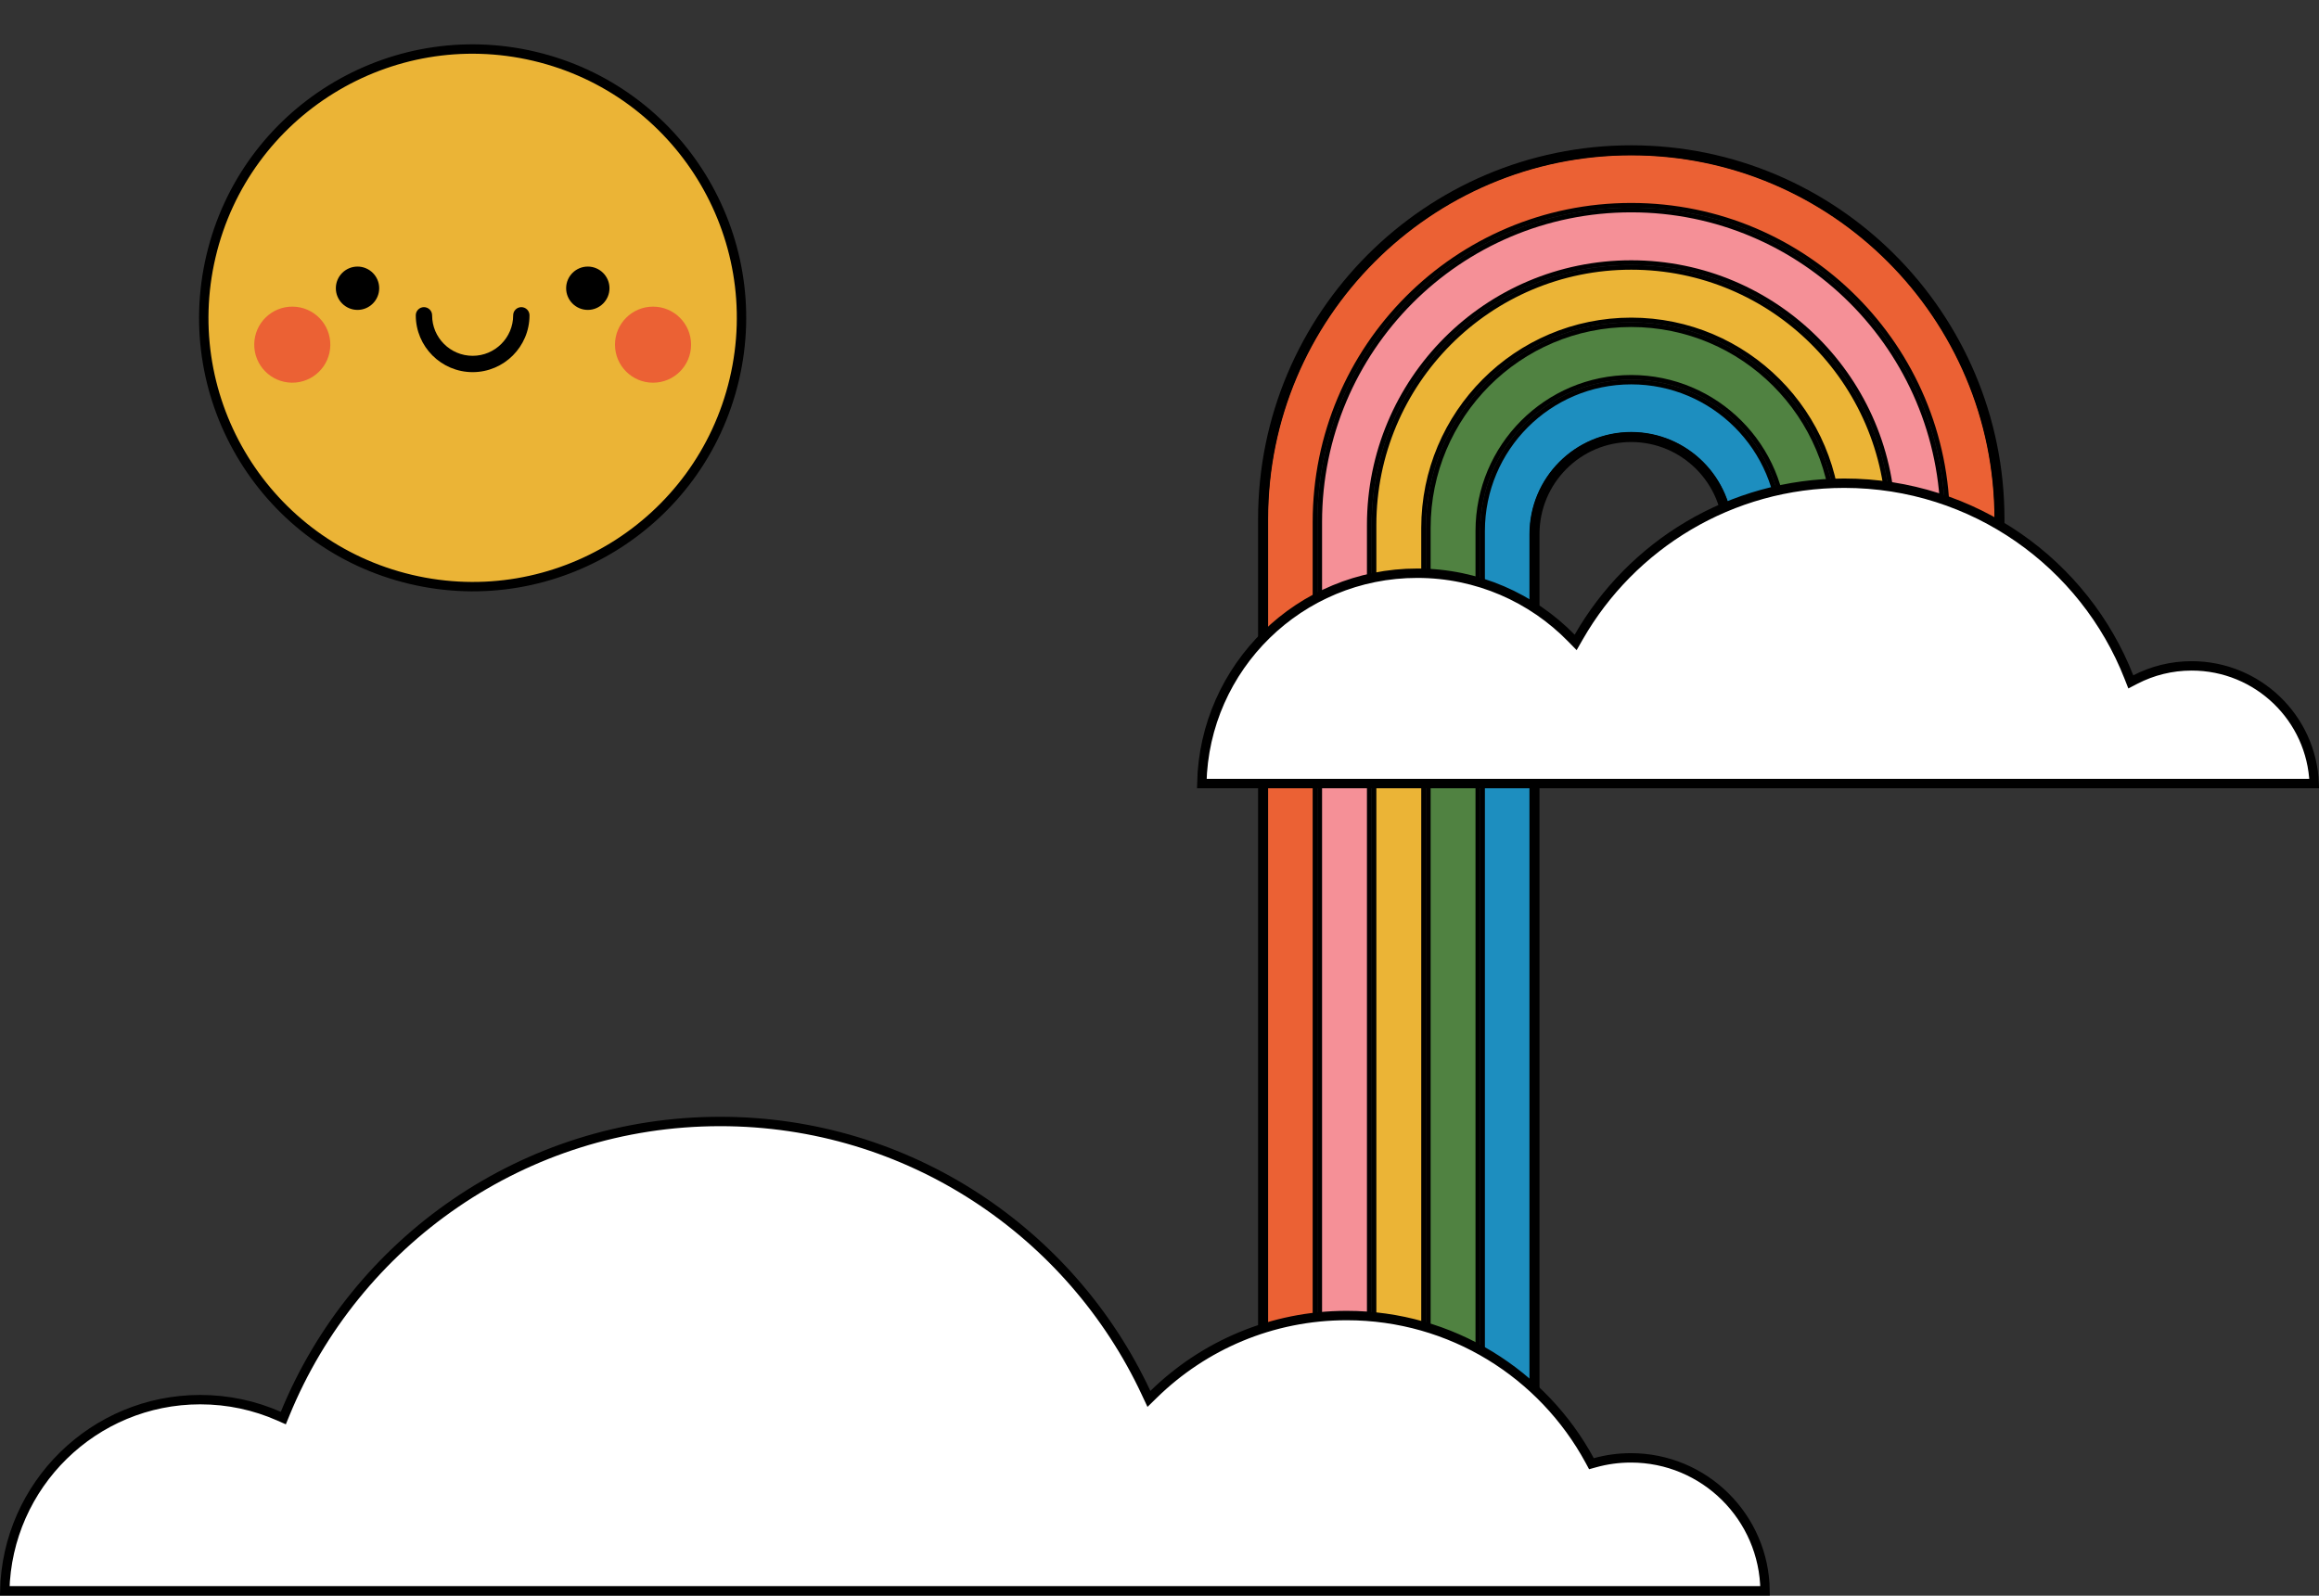 <svg width="494" height="340" viewBox="0 0 494 340" fill="none" xmlns="http://www.w3.org/2000/svg">
<rect x="0" y="0" width="494" height="340" fill="#333333" stroke="none"/>
<g clip-path="url(#clip0_154_1480)">
<path d="M379.197 113.151V121.765H368.636V113.793C368.636 102.095 359.167 92.609 347.486 92.609C335.803 92.609 326.378 102.097 326.378 113.793V301.385H315.817V113.151C315.817 95.621 329.987 81.401 347.486 81.401C364.985 81.401 379.197 95.621 379.197 113.151Z" fill="#1D8EBF" stroke="black"/>
<path d="M390.744 112.508V121.769H380.197V113.155C380.197 95.075 365.538 80.405 347.486 80.405C329.432 80.405 314.817 95.075 314.817 113.155V301.394H304.256V112.508C304.256 88.591 323.596 69.178 347.486 69.178C371.376 69.178 390.744 88.591 390.744 112.508Z" fill="#508241" stroke="black"/>
<path d="M402.304 111.88V121.769H391.744V112.508C391.744 88.04 371.93 68.178 347.486 68.178C323.041 68.178 303.256 88.041 303.256 112.508V301.389H292.695V111.88C292.695 81.552 317.224 56.966 347.49 56.966C377.591 56.966 402.044 81.278 402.312 111.38H402.304V111.88Z" fill="#EBB436" stroke="black"/>
<path d="M413.87 111.237V121.765H403.309V111.875C403.309 80.996 378.321 55.961 347.486 55.961C316.651 55.961 291.691 80.997 291.691 111.88V301.389H281.13V111.232C281.13 74.522 310.833 44.744 347.486 44.744C384.139 44.744 413.87 74.522 413.87 111.237Z" fill="#F59097" stroke="black"/>
<path d="M425.431 110.604V121.769H414.87V111.237C414.87 73.972 384.707 43.744 347.486 43.744C310.265 43.744 280.13 73.972 280.13 111.232V301.389H269.569V110.604C269.569 67.492 304.447 32.531 347.486 32.531C390.525 32.531 425.431 67.493 425.431 110.604Z" fill="#EB6134" stroke="black"/>
<path d="M326.878 302.96H269.069C268.48 302.96 268 302.479 268 301.889V110.604C268 66.689 303.656 30.96 347.486 30.96C391.315 30.96 427 66.689 427 110.604V122.269C427 122.86 426.52 123.34 425.931 123.34H368.136C367.547 123.34 367.067 122.86 367.067 122.269V113.798C367.067 102.984 358.282 94.184 347.486 94.184C336.69 94.184 327.947 102.984 327.947 113.798V301.889C327.947 302.479 327.467 302.96 326.878 302.96ZM270.138 300.818H325.809V113.798C325.809 101.804 335.535 92.042 347.486 92.042C359.436 92.042 369.206 101.799 369.206 113.798V121.199H424.862V110.604C424.862 67.869 390.151 33.102 347.486 33.102C304.821 33.102 270.138 67.869 270.138 110.604V300.818Z" fill="black"/>
</g>
<path d="M156.417 80.878C163.681 50.097 144.618 19.256 113.838 11.991C83.058 4.726 52.216 23.789 44.951 54.569C37.686 85.35 56.749 116.191 87.53 123.456C118.31 130.721 149.152 111.658 156.417 80.878Z" fill="#EBB436" stroke="black" stroke-width="2"/>
<path d="M100.688 79.294C94.007 79.294 88.57 73.858 88.57 67.185C88.57 66.226 89.351 65.445 90.31 65.445C91.269 65.445 92.05 66.226 92.05 67.185C92.05 71.948 95.924 75.815 100.688 75.815C105.451 75.815 109.317 71.941 109.317 67.185C109.317 66.226 110.098 65.445 111.057 65.445C112.016 65.445 112.797 66.226 112.797 67.185C112.797 73.866 107.361 79.294 100.688 79.294Z" fill="black"/>
<path d="M70.366 73.553C70.43 69.078 66.853 65.399 62.378 65.335C57.903 65.272 54.223 68.849 54.16 73.324C54.097 77.799 57.673 81.478 62.149 81.542C66.624 81.605 70.303 78.028 70.366 73.553Z" fill="#EB6134"/>
<path d="M147.216 73.441C147.216 77.918 143.59 81.545 139.112 81.545C134.635 81.545 131.008 77.918 131.008 73.441C131.008 68.964 134.635 65.337 139.112 65.337C143.59 65.337 147.216 68.964 147.216 73.441Z" fill="#EB6134"/>
<path d="M128.093 61.416C128.093 63.009 126.801 64.293 125.216 64.293C123.631 64.293 122.339 63.002 122.339 61.416C122.339 59.831 123.631 58.54 125.216 58.54C126.801 58.54 128.093 59.831 128.093 61.416Z" fill="black"/>
<path d="M125.216 66.033C122.672 66.033 120.6 63.96 120.6 61.416C120.6 58.872 122.672 56.8 125.216 56.8C127.76 56.8 129.833 58.872 129.833 61.416C129.833 63.96 127.76 66.033 125.216 66.033ZM125.216 60.28C124.59 60.28 124.079 60.79 124.079 61.416C124.079 62.043 124.59 62.553 125.216 62.553C125.842 62.553 126.353 62.043 126.353 61.416C126.353 60.79 125.842 60.28 125.216 60.28Z" fill="black"/>
<path d="M73.275 61.416C73.275 63.009 74.566 64.293 76.151 64.293C77.737 64.293 79.028 63.002 79.028 61.416C79.028 59.831 77.737 58.54 76.151 58.54C74.566 58.54 73.275 59.831 73.275 61.416Z" fill="black"/>
<path d="M76.159 66.033C73.615 66.033 71.543 63.96 71.543 61.416C71.543 58.872 73.615 56.8 76.159 56.8C78.704 56.8 80.776 58.872 80.776 61.416C80.776 63.96 78.704 66.033 76.159 66.033ZM76.159 60.28C75.533 60.28 75.023 60.79 75.023 61.416C75.023 62.043 75.533 62.553 76.159 62.553C76.786 62.553 77.296 62.043 77.296 61.416C77.296 60.79 76.786 60.28 76.159 60.28Z" fill="black"/>
<path d="M1.012 338.96C1.542 316.374 19.984 298.23 42.653 298.23C48.618 298.23 54.287 299.485 59.415 301.746L60.354 302.16L60.743 301.21C75.708 264.681 111.564 238.96 153.414 238.96C193.558 238.96 228.187 262.627 244.152 296.799L244.749 298.077L245.758 297.09C256.368 286.708 270.876 280.311 286.878 280.311C309.227 280.311 328.669 292.792 338.635 311.181L339.014 311.881L339.781 311.669C342.211 310.995 344.772 310.635 347.418 310.635C363.098 310.635 375.832 323.287 375.998 338.96H1.012Z" fill="white" stroke="black" stroke-width="2"/>
<path d="M256.011 166.96C256.544 142.117 276.882 122.139 301.896 122.139C314.762 122.139 326.39 127.424 334.725 135.939L335.65 136.884L336.307 135.737C347.526 116.154 368.651 102.96 392.863 102.96C420.443 102.96 444.018 120.081 453.506 144.26L453.911 145.292L454.896 144.783C458.484 142.93 462.558 141.883 466.879 141.883C480.971 141.883 492.455 153.023 492.981 166.96H256.011Z" fill="white" stroke="black" stroke-width="2"/>
<defs>
<clipPath id="clip0_154_1480">
<rect width="159" height="272" fill="white" transform="translate(268 30.96)"/>
</clipPath>
</defs>
</svg>
